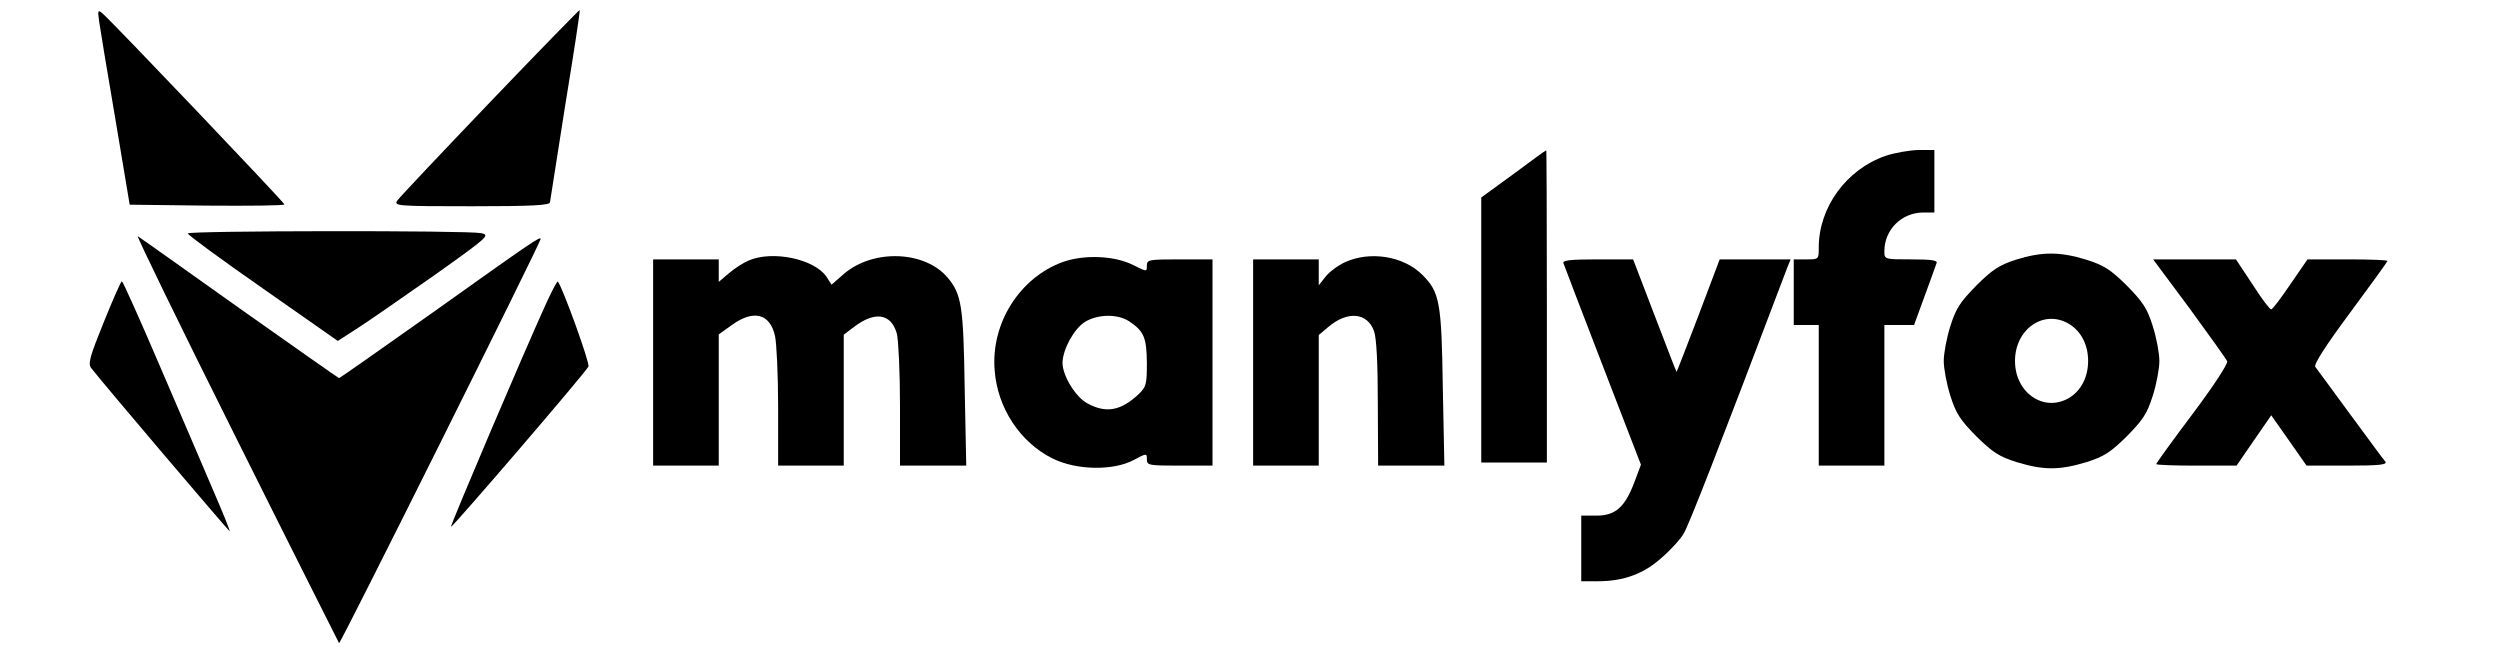 <svg xmlns="http://www.w3.org/2000/svg" width="800pt" height="208pt" viewBox="0 0 800 208" preserveAspectRatio="xMidYMid meet"><g transform="translate(0,208) scale(0.1,-0.1)" fill="#000000" stroke="none"><path d="M317 2013 c3 -21 26 -162 52 -313 l46 -275 248 -3 c136 -1 247 0 247 4 0 6 -555 589 -583 612 -13 11 -15 9 -10 -25z"></path><path d="M1569 1754 c-156 -163 -290 -305 -297 -315 -13 -18 -5 -19 237 -19 194 0 251 3 251 13 1 6 23 147 49 312 27 165 48 301 46 303 -1 1 -130 -131 -286 -294z"></path><path d="M4843 1523 l-103 -75 0 -424 0 -424 105 0 105 0 0 500 c0 275 -1 500 -2 499 -2 0 -49 -34 -105 -76z"></path><path d="M6033 1581 c-124 -43 -213 -164 -213 -293 0 -38 0 -38 -40 -38 l-40 0 0 -105 0 -105 40 0 40 0 0 -225 0 -225 105 0 105 0 0 225 0 225 48 0 47 0 34 93 c18 50 36 98 38 105 4 9 -16 12 -81 12 -86 0 -86 0 -86 26 0 69 55 124 125 124 l35 0 0 100 0 100 -52 0 c-29 -1 -76 -9 -105 -19z"></path><path d="M601 1333 c0 -5 108 -84 240 -176 l240 -168 65 42 c36 23 146 100 245 169 173 123 178 128 148 134 -45 9 -939 8 -938 -1z"></path><path d="M756 678 c179 -359 328 -654 329 -656 4 -4 645 1282 645 1293 0 10 -21 -4 -348 -237 -161 -114 -295 -208 -297 -208 -2 0 -145 101 -318 223 -173 123 -319 227 -326 231 -6 4 135 -286 315 -646z"></path><path d="M6451 1249 c-53 -17 -76 -32 -127 -83 -52 -53 -65 -73 -83 -130 -12 -38 -21 -87 -21 -111 0 -24 9 -73 21 -111 18 -57 31 -77 83 -130 53 -52 73 -65 130 -83 86 -26 136 -26 222 0 57 18 77 31 130 83 52 53 65 73 83 130 12 38 21 87 21 111 0 24 -9 73 -21 111 -18 57 -31 77 -83 130 -53 52 -73 65 -130 83 -84 26 -142 26 -225 0z m169 -205 c39 -23 62 -67 62 -119 0 -52 -23 -96 -62 -119 -80 -46 -172 17 -172 119 0 102 92 166 172 119z"></path><path d="M2395 1246 c-16 -7 -45 -25 -62 -40 l-33 -28 0 36 0 36 -105 0 -105 0 0 -330 0 -330 105 0 105 0 0 210 0 210 42 30 c69 50 122 37 138 -35 5 -22 10 -124 10 -227 l0 -188 105 0 105 0 0 209 0 210 33 25 c67 51 119 43 137 -22 5 -20 10 -124 10 -229 l0 -193 106 0 106 0 -5 248 c-4 263 -10 300 -54 353 -73 87 -238 93 -332 13 l-40 -35 -16 25 c-38 57 -173 86 -250 52z"></path><path d="M3402 1242 c-139 -50 -232 -197 -219 -348 9 -120 82 -230 185 -281 76 -38 194 -40 260 -5 41 22 42 22 42 2 0 -19 6 -20 105 -20 l105 0 0 330 0 330 -105 0 c-99 0 -105 -1 -105 -20 0 -20 0 -20 -42 1 -60 31 -157 35 -226 11z m211 -190 c48 -32 56 -52 57 -133 0 -69 -2 -77 -27 -101 -57 -53 -104 -61 -163 -29 -38 20 -80 89 -80 130 1 44 37 109 72 131 41 25 104 26 141 2z"></path><path d="M4304 1241 c-22 -10 -50 -31 -62 -46 l-22 -28 0 42 0 41 -105 0 -105 0 0 -330 0 -330 105 0 105 0 0 209 0 209 31 26 c61 52 125 46 146 -14 8 -22 12 -107 12 -232 l1 -198 106 0 106 0 -5 248 c-4 277 -10 307 -66 363 -59 59 -166 77 -247 40z"></path><path d="M5003 1238 c2 -7 59 -155 126 -329 l122 -316 -21 -56 c-30 -80 -61 -107 -121 -107 l-49 0 0 -105 0 -105 53 0 c83 0 148 24 205 76 28 24 60 59 70 77 16 26 111 269 331 850 l11 27 -114 0 -113 0 -68 -180 c-38 -99 -69 -180 -70 -180 -1 0 -32 81 -70 180 l-69 180 -114 0 c-87 0 -113 -3 -109 -12z"></path><path d="M7006 1094 c63 -86 118 -163 121 -170 3 -8 -45 -81 -111 -169 -64 -85 -116 -157 -116 -160 0 -3 58 -5 128 -5 l129 0 55 80 56 81 57 -81 56 -80 131 0 c103 0 128 3 121 13 -6 6 -56 75 -113 152 -56 77 -107 145 -111 151 -6 7 33 68 111 173 66 89 120 164 120 166 0 3 -58 5 -128 5 l-128 0 -55 -80 c-30 -44 -57 -80 -61 -80 -5 0 -32 36 -60 80 l-53 80 -133 0 -132 0 116 -156z"></path><path d="M332 1049 c-45 -111 -51 -133 -40 -147 36 -47 440 -522 443 -522 2 0 -20 55 -49 122 -29 68 -106 248 -172 401 -65 152 -121 277 -124 277 -3 0 -29 -59 -58 -131z"></path><path d="M1750 1114 c-69 -150 -310 -717 -307 -720 3 -4 426 488 440 513 6 9 -84 257 -98 272 -2 2 -18 -28 -35 -65z"></path></g></svg>